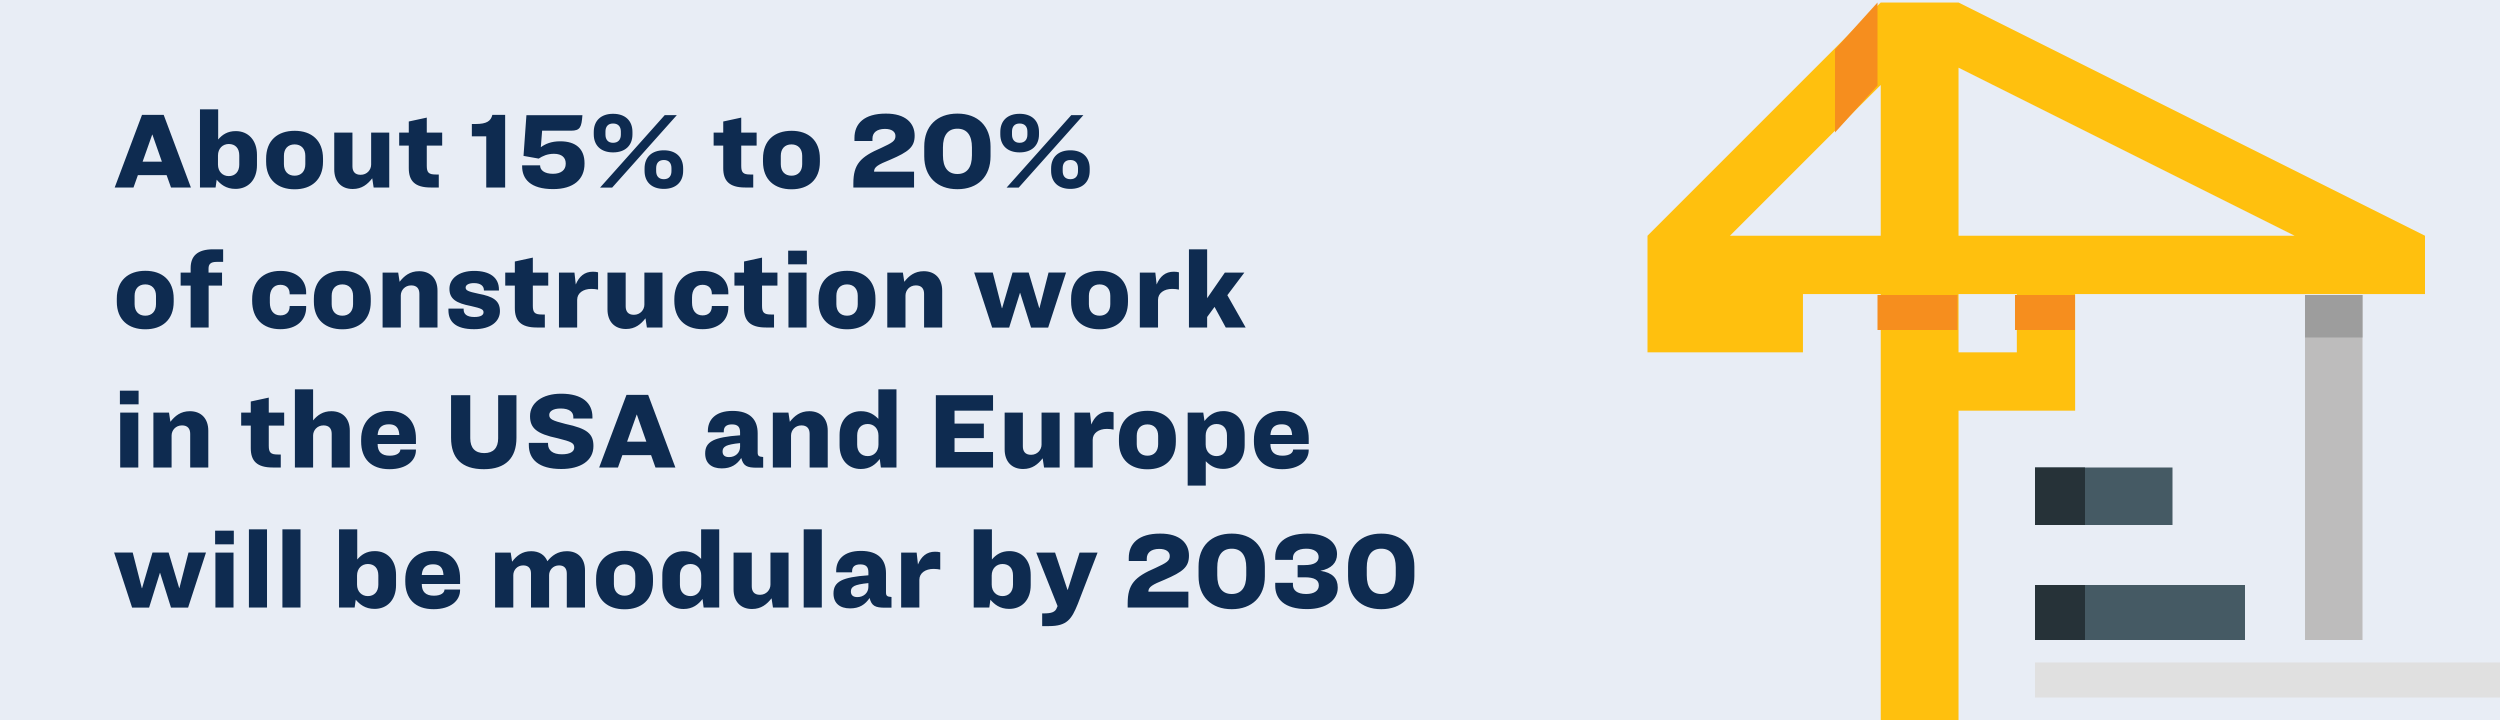 <svg width="1000" height="288" viewBox="0 0 1000 288" fill="none" xmlns="http://www.w3.org/2000/svg">
<rect x="0" y="0" width="1000" height="288" fill="#808080" stroke="none"/>
<g clip-path="url(#clip0_854_92)">
<rect width="1000" height="288" fill="#E8EDF5"/>
<path d="M68.4 75H76.36L65.48 45.96H56.8L45.88 75H53.4L55.16 70.04H66.64L68.4 75ZM60.88 53.84H60.96L64.76 64.68H57.04L60.88 53.84ZM79.991 43.72V75H86.231L86.671 71.88C88.191 73.64 90.351 75.56 94.191 75.56C99.231 75.56 102.791 72 102.791 66.04V61.96C102.791 56.04 99.271 52.44 94.311 52.44C90.951 52.44 88.871 53.92 87.271 55.8V43.72H79.991ZM91.511 57.6C94.111 57.6 95.711 59.28 95.711 62.16V65.88C95.711 68.68 94.071 70.44 91.511 70.44C89.071 70.44 87.191 68.64 87.191 65.84V62.2C87.191 59.4 89.071 57.6 91.511 57.6ZM117.887 52.32C111.047 52.32 106.447 56.16 106.447 63.48V64.68C106.447 71.92 111.087 75.72 117.847 75.72C124.607 75.72 129.207 71.92 129.207 64.68V63.48C129.207 56.16 124.647 52.32 117.887 52.32ZM117.847 57.76C120.527 57.76 122.127 59.56 122.127 62.32V65.68C122.127 68.52 120.487 70.28 117.847 70.28C115.167 70.28 113.567 68.52 113.567 65.68V62.32C113.567 59.56 115.127 57.76 117.847 57.76ZM133.697 53.04V67.76C133.697 72.6 136.497 75.6 141.097 75.6C144.777 75.6 147.057 73.68 148.897 71.32L149.457 75H155.697V53.04H148.457V65.84C148.457 67.92 146.817 69.92 144.257 69.92C141.937 69.92 140.977 68.56 140.977 66.52V53.04H133.697ZM159.672 53.04V58.24H163.512V67.28C163.512 72.28 165.872 75 172.272 75H175.512V69.8H174.272C171.472 69.8 170.712 69 170.712 66.32V58.24H176.872V53.04H170.712V47.04L163.512 48.6V53.04H159.672ZM188.738 54.52H194.498V75H202.058V45.96H196.938C196.338 48.4 194.738 49.6 190.218 49.6H188.738V54.52ZM210.568 46.08L209.408 62.36L215.488 63.44C217.048 62.4 218.928 61.52 221.608 61.52C224.848 61.52 226.288 63.16 226.288 65.32V65.56C226.288 68 224.408 69.52 221.208 69.52C217.688 69.52 216.048 68 216.048 66.24V66.12H208.848V66.52C208.848 71.52 212.088 75.64 221.248 75.64C229.408 75.64 233.808 71.76 233.808 65.52V65.28C233.808 59.6 230.408 56.52 224.088 56.52C220.448 56.52 218.088 57.6 216.328 58.88L216.848 52.28H228.328C232.088 52.28 232.608 50.92 232.968 46.08H210.568ZM245.223 45.52C240.463 45.52 237.503 48.2 237.503 52.8V53.72C237.503 58.28 240.463 60.96 245.223 60.96C250.023 60.96 252.983 58.28 252.983 53.72V52.8C252.983 48.2 250.023 45.52 245.223 45.52ZM270.743 46.04H265.903L240.023 75.04H244.863L270.743 46.04ZM245.223 49.4C247.343 49.4 248.343 50.72 248.343 52.64V53.84C248.343 55.76 247.343 57.12 245.223 57.12C243.143 57.12 242.183 55.76 242.183 53.84V52.64C242.183 50.72 243.143 49.4 245.223 49.4ZM265.543 75.56C270.303 75.56 273.263 72.88 273.263 68.32V67.4C273.263 62.8 270.303 60.12 265.543 60.12C260.743 60.12 257.823 62.8 257.823 67.4V68.32C257.823 72.88 260.743 75.56 265.543 75.56ZM265.543 71.68C263.423 71.68 262.463 70.36 262.463 68.44V67.28C262.463 65.32 263.423 64 265.543 64C267.623 64 268.583 65.32 268.583 67.28V68.44C268.583 70.36 267.623 71.68 265.543 71.68ZM285.453 53.04V58.24H289.293V67.28C289.293 72.28 291.653 75 298.053 75H301.293V69.8H300.053C297.253 69.8 296.493 69 296.493 66.32V58.24H302.653V53.04H296.493V47.04L289.293 48.6V53.04H285.453ZM316.637 52.32C309.797 52.32 305.197 56.16 305.197 63.48V64.68C305.197 71.92 309.837 75.72 316.597 75.72C323.357 75.72 327.957 71.92 327.957 64.68V63.48C327.957 56.16 323.397 52.32 316.637 52.32ZM316.597 57.76C319.277 57.76 320.877 59.56 320.877 62.32V65.68C320.877 68.52 319.237 70.28 316.597 70.28C313.917 70.28 312.317 68.52 312.317 65.68V62.32C312.317 59.56 313.877 57.76 316.597 57.76ZM354.302 45.44C345.702 45.44 341.782 49.4 341.782 55.2V56.4H348.982V55.48C348.982 53.08 350.662 51.6 353.942 51.56C356.702 51.56 358.182 52.68 358.182 54.4C358.182 56.4 356.862 57.12 352.502 59.16C344.102 62.76 341.342 65.72 341.342 73.4V75H365.622V68.68H349.622C349.622 66.76 351.182 65.88 356.102 63.88C363.462 60.72 365.862 58.8 365.862 54.24C365.862 49.32 362.302 45.4 354.302 45.44ZM382.977 45.44C374.777 45.44 369.697 50.44 369.697 58.64V62.48C369.697 70.64 374.777 75.68 382.977 75.68C391.137 75.68 396.217 70.64 396.217 62.48V58.64C396.217 50.44 391.137 45.44 382.977 45.44ZM382.977 51.48C386.817 51.48 388.777 54.16 388.777 58.96V62.12C388.777 66.96 386.817 69.6 382.977 69.6C379.137 69.6 377.177 66.96 377.177 62.12V58.96C377.177 54.16 379.137 51.48 382.977 51.48ZM407.84 45.52C403.08 45.52 400.12 48.2 400.12 52.8V53.72C400.12 58.28 403.08 60.96 407.84 60.96C412.64 60.96 415.6 58.28 415.6 53.72V52.8C415.6 48.2 412.64 45.52 407.84 45.52ZM433.36 46.04H428.52L402.64 75.04H407.48L433.36 46.04ZM407.84 49.4C409.96 49.4 410.96 50.72 410.96 52.64V53.84C410.96 55.76 409.96 57.12 407.84 57.12C405.76 57.12 404.8 55.76 404.8 53.84V52.64C404.8 50.72 405.76 49.4 407.84 49.4ZM428.16 75.56C432.92 75.56 435.88 72.88 435.88 68.32V67.4C435.88 62.8 432.92 60.12 428.16 60.12C423.36 60.12 420.44 62.8 420.44 67.4V68.32C420.44 72.88 423.36 75.56 428.16 75.56ZM428.16 71.68C426.04 71.68 425.08 70.36 425.08 68.44V67.28C425.08 65.32 426.04 64 428.16 64C430.24 64 431.2 65.32 431.2 67.28V68.44C431.2 70.36 430.24 71.68 428.16 71.68ZM58.16 108.32C51.32 108.32 46.72 112.16 46.72 119.48V120.68C46.72 127.92 51.36 131.72 58.12 131.72C64.88 131.72 69.48 127.92 69.48 120.68V119.48C69.48 112.16 64.92 108.32 58.16 108.32ZM58.12 113.76C60.8 113.76 62.4 115.56 62.4 118.32V121.68C62.4 124.52 60.76 126.28 58.12 126.28C55.44 126.28 53.84 124.52 53.84 121.68V118.32C53.84 115.56 55.4 113.76 58.12 113.76ZM89.256 99.72H85.296C78.896 99.72 76.256 102.48 76.256 107.24V109.04H72.256V114.24H76.256V131H83.456V114.24H88.816V109.04H83.416V107.44C83.416 105.68 84.256 104.76 86.576 104.76H89.256V99.72ZM112.142 108.36C105.142 108.36 100.862 112.72 100.862 119.68V120.36C100.862 127.32 105.022 131.68 112.142 131.68C118.862 131.68 122.462 127.88 122.462 123V122.4H115.862V122.56C115.862 124.68 114.622 126.16 112.142 126.16C109.342 126.16 107.942 124 107.942 121.08V118.96C107.942 116.04 109.342 113.92 112.142 113.92C114.622 113.92 115.862 115.4 115.862 117.48V117.72H122.462V117.04C122.462 112.12 118.862 108.36 112.142 108.36ZM136.988 108.32C130.148 108.32 125.548 112.16 125.548 119.48V120.68C125.548 127.92 130.188 131.72 136.948 131.72C143.708 131.72 148.308 127.92 148.308 120.68V119.48C148.308 112.16 143.748 108.32 136.988 108.32ZM136.948 113.76C139.628 113.76 141.228 115.56 141.228 118.32V121.68C141.228 124.52 139.588 126.28 136.948 126.28C134.268 126.28 132.668 124.52 132.668 121.68V118.32C132.668 115.56 134.228 113.76 136.948 113.76ZM153.038 109.04V131H160.318V118.2C160.318 116.16 161.918 114.16 164.478 114.16C166.758 114.16 167.758 115.48 167.758 117.56V131H174.998V116.28C174.998 111.48 172.198 108.48 167.638 108.48C163.958 108.48 161.678 110.36 159.838 112.72L159.278 109.04H153.038ZM189.653 108.36C183.453 108.36 179.773 111.48 179.773 115.52C179.773 119.6 182.493 121.28 188.333 122.4C192.613 123.36 193.413 123.8 193.413 124.92C193.413 125.96 192.453 126.8 189.733 126.8C186.693 126.8 185.453 125.6 185.453 123.8V123.44H179.373V124.12C179.373 128.6 182.173 131.68 189.653 131.68C196.373 131.68 199.973 128.56 199.973 124.44C199.973 120.16 197.133 118.56 191.333 117.48C187.173 116.6 186.253 116.16 186.253 115C186.253 114 187.453 113.24 189.573 113.24C192.133 113.24 193.573 114.28 193.573 116.12V116.2H199.573V115.8C199.573 111.08 196.013 108.36 189.653 108.36ZM202.094 109.04V114.24H205.934V123.28C205.934 128.28 208.294 131 214.694 131H217.934V125.8H216.694C213.894 125.8 213.134 125 213.134 122.32V114.24H219.294V109.04H213.134V103.04L205.934 104.6V109.04H202.094ZM223.585 109.04V131H230.865V119.92C230.865 117.24 233.265 115.56 236.545 115.56C237.625 115.56 238.385 115.68 239.225 115.84V108.92C238.585 108.76 237.905 108.68 237.145 108.68C233.785 108.68 231.625 110.6 230.305 113.8L229.785 109.04H223.585ZM242.993 109.04V123.76C242.993 128.6 245.793 131.6 250.393 131.6C254.073 131.6 256.353 129.68 258.193 127.32L258.753 131H264.993V109.04H257.753V121.84C257.753 123.92 256.113 125.92 253.553 125.92C251.233 125.92 250.273 124.56 250.273 122.52V109.04H242.993ZM281.009 108.36C274.009 108.36 269.729 112.72 269.729 119.68V120.36C269.729 127.32 273.889 131.68 281.009 131.68C287.729 131.68 291.329 127.88 291.329 123V122.4H284.729V122.56C284.729 124.68 283.489 126.16 281.009 126.16C278.209 126.16 276.809 124 276.809 121.08V118.96C276.809 116.04 278.209 113.92 281.009 113.92C283.489 113.92 284.729 115.4 284.729 117.48V117.72H291.329V117.04C291.329 112.12 287.729 108.36 281.009 108.36ZM293.773 109.04V114.24H297.613V123.28C297.613 128.28 299.973 131 306.373 131H309.613V125.8H308.373C305.573 125.8 304.813 125 304.813 122.32V114.24H310.973V109.04H304.813V103.04L297.613 104.6V109.04H293.773ZM315.265 100.28V105.72H322.745V100.28H315.265ZM315.385 109.04V131H322.625V109.04H315.385ZM338.863 108.32C332.023 108.32 327.423 112.16 327.423 119.48V120.68C327.423 127.92 332.063 131.72 338.823 131.72C345.583 131.72 350.183 127.92 350.183 120.68V119.48C350.183 112.16 345.623 108.32 338.863 108.32ZM338.823 113.76C341.503 113.76 343.103 115.56 343.103 118.32V121.68C343.103 124.52 341.463 126.28 338.823 126.28C336.143 126.28 334.543 124.52 334.543 121.68V118.32C334.543 115.56 336.103 113.76 338.823 113.76ZM354.913 109.04V131H362.193V118.2C362.193 116.16 363.793 114.16 366.353 114.16C368.633 114.16 369.633 115.48 369.633 117.56V131H376.873V116.28C376.873 111.48 374.073 108.48 369.513 108.48C365.833 108.48 363.553 110.36 361.713 112.72L361.153 109.04H354.913ZM389.663 109L396.863 131.04H403.663L407.983 117.16H408.063L412.423 131.04H419.263L426.423 109H419.423L415.783 123.24H415.703L411.463 109H405.023L400.863 123.24H400.743L397.103 109H389.663ZM439.879 108.32C433.039 108.32 428.439 112.16 428.439 119.48V120.68C428.439 127.92 433.079 131.72 439.839 131.72C446.599 131.72 451.199 127.92 451.199 120.68V119.48C451.199 112.16 446.639 108.32 439.879 108.32ZM439.839 113.76C442.519 113.76 444.119 115.56 444.119 118.32V121.68C444.119 124.52 442.479 126.28 439.839 126.28C437.159 126.28 435.559 124.52 435.559 121.68V118.32C435.559 115.56 437.119 113.76 439.839 113.76ZM455.929 109.04V131H463.209V119.92C463.209 117.24 465.609 115.56 468.889 115.56C469.969 115.56 470.729 115.68 471.569 115.84V108.92C470.929 108.76 470.249 108.68 469.489 108.68C466.129 108.68 463.969 110.6 462.649 113.8L462.129 109.04H455.929ZM475.577 99.72V131H482.857V126.8L485.817 122.76L490.297 131H498.257L490.937 118.08L497.737 109.04H489.937L482.857 119.28V99.72H475.577ZM47.96 156.28V161.72H55.44V156.28H47.96ZM48.08 165.04V187H55.32V165.04H48.08ZM61.358 165.04V187H68.638V174.2C68.638 172.16 70.238 170.16 72.798 170.16C75.078 170.16 76.078 171.48 76.078 173.56V187H83.318V172.28C83.318 167.48 80.518 164.48 75.958 164.48C72.278 164.48 69.998 166.36 68.158 168.72L67.598 165.04H61.358ZM96.469 165.04V170.24H100.309V179.28C100.309 184.28 102.669 187 109.069 187H112.309V181.8H111.069C108.269 181.8 107.509 181 107.509 178.32V170.24H113.669V165.04H107.509V159.04L100.309 160.6V165.04H96.469ZM117.96 155.72V187H125.24V174.2C125.24 172.16 126.84 170.16 129.4 170.16C131.68 170.16 132.68 171.48 132.68 173.56V187H139.92V172.28C139.92 167.48 137.12 164.48 132.56 164.48C129.2 164.48 127 166.04 125.24 168.16V155.72H117.96ZM155.575 164.36C148.575 164.36 144.455 169.04 144.455 175.84V176.6C144.455 183.4 148.335 187.68 155.775 187.68C162.695 187.68 166.375 184.2 166.375 180.04V179.8H160.135V179.84C160.135 181.04 158.855 182.28 155.895 182.28C152.615 182.28 151.055 180.68 151.055 177.68V177.6H166.375V175.36C166.375 169.08 163.055 164.36 155.575 164.36ZM155.575 169.72C157.815 169.72 159.015 170.64 159.495 172.44C159.615 172.88 159.695 173.4 159.735 174H151.055C151.095 173.48 151.175 173 151.295 172.56C151.815 170.68 153.255 169.72 155.575 169.72ZM180.422 158.08V175.12C180.422 183.24 184.622 187.68 193.542 187.68C202.302 187.68 206.582 183.16 206.582 175.12V158.08H199.262V175.32C199.262 179.16 197.342 181.24 193.702 181.24C190.022 181.24 188.102 179.16 188.102 175.32V158.08H180.422ZM224.453 157.48C216.893 157.48 212.013 161.16 212.013 166.44C212.013 171.12 214.453 173.52 223.133 175.32C228.573 176.68 229.693 177.2 229.693 179C229.693 180.68 228.013 181.72 224.733 181.72C221.173 181.72 219.213 180.2 219.213 177.6V177.16H211.533V178.04C211.533 183.72 215.453 187.6 224.493 187.6C232.133 187.6 237.373 184.36 237.373 178.44C237.373 173.6 235.053 171.44 226.133 169.56C220.973 168.24 219.693 167.68 219.693 165.96C219.693 164.52 221.213 163.4 224.253 163.4C227.813 163.4 229.333 164.84 229.333 166.8V167.4H236.973V166.76C236.973 161.32 233.053 157.48 224.453 157.48ZM262.189 187H270.149L259.269 157.96H250.589L239.669 187H247.189L248.949 182.04H260.429L262.189 187ZM254.669 165.84H254.749L258.549 176.68H250.829L254.669 165.84ZM296.509 183.2C297.309 186.4 298.789 187.08 302.749 187.08H305.269V182.8C303.469 182.68 303.069 182.32 303.069 180.96V173.32C303.069 167.92 300.069 164.36 293.029 164.36C285.949 164.36 283.149 168.12 283.149 172.36V172.92H289.509V172.52C289.509 170.76 290.509 169.76 292.789 169.76C295.189 169.76 296.029 170.88 296.029 172.92V174.12C290.709 174.48 287.309 175.16 285.269 176.16C282.789 177.4 282.069 179.16 282.069 181.4C282.069 185.28 284.589 187.36 288.709 187.36C292.509 187.36 294.789 185.76 296.509 183.2ZM291.629 182.84C289.869 182.84 289.029 182.04 289.029 180.6C289.029 179.68 289.309 178.96 290.469 178.36C291.429 177.92 293.109 177.52 296.029 177.24V178.76C296.029 181.16 294.109 182.84 291.629 182.84ZM309.132 165.04V187H316.412V174.2C316.412 172.16 318.012 170.16 320.572 170.16C322.852 170.16 323.852 171.48 323.852 173.56V187H331.092V172.28C331.092 167.48 328.292 164.48 323.732 164.48C320.052 164.48 317.772 166.36 315.932 168.72L315.372 165.04H309.132ZM344.387 164.48C339.347 164.48 335.827 168.04 335.827 174V178.08C335.827 184 339.307 187.6 344.307 187.6C348.027 187.6 350.227 185.76 351.907 183.6L352.347 187H358.587V155.72H351.347V167.56C349.827 166 347.787 164.48 344.387 164.48ZM347.107 169.6C349.547 169.6 351.387 171.4 351.387 174.2V177.84C351.387 180.64 349.547 182.44 347.107 182.44C344.507 182.44 342.867 180.72 342.867 177.88V174.16C342.867 171.32 344.507 169.6 347.107 169.6ZM374.337 158.08V187H397.217V180.8H381.817V175.24H393.537V169.44H381.817V164.28H397.217V158.08H374.337ZM401.861 165.04V179.76C401.861 184.6 404.661 187.6 409.261 187.6C412.941 187.6 415.221 185.68 417.061 183.32L417.621 187H423.861V165.04H416.621V177.84C416.621 179.92 414.981 181.92 412.421 181.92C410.101 181.92 409.141 180.56 409.141 178.52V165.04H401.861ZM429.796 165.04V187H437.076V175.92C437.076 173.24 439.476 171.56 442.756 171.56C443.836 171.56 444.596 171.68 445.436 171.84V164.92C444.796 164.76 444.116 164.68 443.356 164.68C439.996 164.68 437.836 166.6 436.516 169.8L435.996 165.04H429.796ZM459.019 164.32C452.179 164.32 447.579 168.16 447.579 175.48V176.68C447.579 183.92 452.219 187.72 458.979 187.72C465.739 187.72 470.339 183.92 470.339 176.68V175.48C470.339 168.16 465.779 164.32 459.019 164.32ZM458.979 169.76C461.659 169.76 463.259 171.56 463.259 174.32V177.68C463.259 180.52 461.619 182.28 458.979 182.28C456.299 182.28 454.699 180.52 454.699 177.68V174.32C454.699 171.56 456.259 169.76 458.979 169.76ZM475.069 165.04V194.24H482.309V184.48C483.829 186.04 485.869 187.56 489.269 187.56C494.309 187.56 497.869 184 497.869 178.04V173.96C497.869 168.04 494.349 164.44 489.389 164.44C485.629 164.44 483.469 166.28 481.789 168.4L481.309 165.04H475.069ZM486.589 169.6C489.189 169.6 490.789 171.28 490.789 174.16V177.88C490.789 180.68 489.149 182.44 486.589 182.44C484.149 182.44 482.269 180.64 482.269 177.84V174.2C482.269 171.4 484.149 169.6 486.589 169.6ZM512.685 164.36C505.685 164.36 501.565 169.04 501.565 175.84V176.6C501.565 183.4 505.445 187.68 512.885 187.68C519.805 187.68 523.485 184.2 523.485 180.04V179.8H517.245V179.84C517.245 181.04 515.965 182.28 513.005 182.28C509.725 182.28 508.165 180.68 508.165 177.68V177.6H523.485V175.36C523.485 169.08 520.165 164.36 512.685 164.36ZM512.685 169.72C514.925 169.72 516.125 170.64 516.605 172.44C516.725 172.88 516.805 173.4 516.845 174H508.165C508.205 173.48 508.285 173 508.405 172.56C508.925 170.68 510.365 169.72 512.685 169.72ZM45.64 221L52.84 243.04H59.64L63.96 229.16H64.04L68.4 243.04H75.24L82.4 221H75.4L71.76 235.24H71.68L67.44 221H61L56.84 235.24H56.72L53.08 221H45.64ZM86.046 212.28V217.72H93.526V212.28H86.046ZM86.166 221.04V243H93.406V221.04H86.166ZM99.564 211.72V243H106.804V211.72H99.564ZM112.963 211.72V243H120.203V211.72H112.963ZM135.616 211.72V243H141.856L142.296 239.88C143.816 241.64 145.976 243.56 149.816 243.56C154.856 243.56 158.416 240 158.416 234.04V229.96C158.416 224.04 154.896 220.44 149.936 220.44C146.576 220.44 144.496 221.92 142.896 223.8V211.72H135.616ZM147.136 225.6C149.736 225.6 151.336 227.28 151.336 230.16V233.88C151.336 236.68 149.696 238.44 147.136 238.44C144.696 238.44 142.816 236.64 142.816 233.84V230.2C142.816 227.4 144.696 225.6 147.136 225.6ZM173.232 220.36C166.232 220.36 162.112 225.04 162.112 231.84V232.6C162.112 239.4 165.992 243.68 173.432 243.68C180.352 243.68 184.032 240.2 184.032 236.04V235.8H177.792V235.84C177.792 237.04 176.512 238.28 173.552 238.28C170.272 238.28 168.712 236.68 168.712 233.68V233.6H184.032V231.36C184.032 225.08 180.712 220.36 173.232 220.36ZM173.232 225.72C175.472 225.72 176.672 226.64 177.152 228.44C177.272 228.88 177.352 229.4 177.392 230H168.712C168.752 229.48 168.832 229 168.952 228.56C169.472 226.68 170.912 225.72 173.232 225.72ZM205.318 230.08C205.318 228.08 206.838 226.16 209.278 226.16C211.518 226.16 212.398 227.48 212.398 229.44V243H219.638V230.08C219.638 228.08 221.158 226.16 223.638 226.16C225.798 226.16 226.718 227.48 226.718 229.44V243H233.998V228.12C233.998 223.44 231.278 220.48 226.758 220.48C223.038 220.48 220.718 222.28 218.958 224.48C217.918 221.96 215.638 220.48 212.478 220.48C208.838 220.48 206.638 222.32 204.838 224.68L204.278 221.04H198.038V243H205.318V230.08ZM249.879 220.32C243.039 220.32 238.439 224.16 238.439 231.48V232.68C238.439 239.92 243.079 243.72 249.839 243.72C256.599 243.72 261.199 239.92 261.199 232.68V231.48C261.199 224.16 256.639 220.32 249.879 220.32ZM249.839 225.76C252.519 225.76 254.119 227.56 254.119 230.32V233.68C254.119 236.52 252.479 238.28 249.839 238.28C247.159 238.28 245.559 236.52 245.559 233.68V230.32C245.559 227.56 247.119 225.76 249.839 225.76ZM273.489 220.48C268.449 220.48 264.929 224.04 264.929 230V234.08C264.929 240 268.409 243.6 273.409 243.6C277.129 243.6 279.329 241.76 281.009 239.6L281.449 243H287.689V211.72H280.449V223.56C278.929 222 276.889 220.48 273.489 220.48ZM276.209 225.6C278.649 225.6 280.489 227.4 280.489 230.2V233.84C280.489 236.64 278.649 238.44 276.209 238.44C273.609 238.44 271.969 236.72 271.969 233.88V230.16C271.969 227.32 273.609 225.6 276.209 225.6ZM293.423 221.04V235.76C293.423 240.6 296.223 243.6 300.823 243.6C304.503 243.6 306.783 241.68 308.623 239.32L309.183 243H315.423V221.04H308.183V233.84C308.183 235.92 306.543 237.92 303.983 237.92C301.663 237.92 300.703 236.56 300.703 234.52V221.04H293.423ZM321.478 211.72V243H328.718V211.72H321.478ZM347.837 239.2C348.637 242.4 350.117 243.08 354.077 243.08H356.597V238.8C354.797 238.68 354.397 238.32 354.397 236.96V229.32C354.397 223.92 351.397 220.36 344.357 220.36C337.277 220.36 334.477 224.12 334.477 228.36V228.92H340.837V228.52C340.837 226.76 341.837 225.76 344.117 225.76C346.517 225.76 347.357 226.88 347.357 228.92V230.12C342.037 230.48 338.637 231.16 336.597 232.16C334.117 233.4 333.397 235.16 333.397 237.4C333.397 241.28 335.917 243.36 340.037 243.36C343.837 243.36 346.117 241.76 347.837 239.2ZM342.957 238.84C341.197 238.84 340.357 238.04 340.357 236.6C340.357 235.68 340.637 234.96 341.797 234.36C342.757 233.92 344.437 233.52 347.357 233.24V234.76C347.357 237.16 345.437 238.84 342.957 238.84ZM360.46 221.04V243H367.74V231.92C367.74 229.24 370.14 227.56 373.42 227.56C374.5 227.56 375.26 227.68 376.1 227.84V220.92C375.46 220.76 374.78 220.68 374.02 220.68C370.66 220.68 368.5 222.6 367.18 225.8L366.66 221.04H360.46ZM389.483 211.72V243H395.723L396.163 239.88C397.683 241.64 399.843 243.56 403.683 243.56C408.723 243.56 412.283 240 412.283 234.04V229.96C412.283 224.04 408.763 220.44 403.803 220.44C400.443 220.44 398.363 221.92 396.763 223.8V211.72H389.483ZM401.003 225.6C403.603 225.6 405.203 227.28 405.203 230.16V233.88C405.203 236.68 403.563 238.44 401.003 238.44C398.563 238.44 396.683 236.64 396.683 233.84V230.2C396.683 227.4 398.563 225.6 401.003 225.6ZM414.508 221.04L423.028 242.44L422.748 243.08C422.148 244.88 420.468 245.36 417.588 245.36H416.868V250.44H419.588C426.828 250.44 428.628 247.68 431.108 241.6L439.028 221.04H431.828L427.108 235.92H426.988L422.028 221.04H414.508ZM464.028 213.44C455.428 213.44 451.508 217.4 451.508 223.2V224.4H458.708V223.48C458.708 221.08 460.388 219.6 463.668 219.56C466.428 219.56 467.908 220.68 467.908 222.4C467.908 224.4 466.588 225.12 462.228 227.16C453.828 230.76 451.068 233.72 451.068 241.4V243H475.348V236.68H459.348C459.348 234.76 460.908 233.88 465.828 231.88C473.188 228.72 475.588 226.8 475.588 222.24C475.588 217.32 472.028 213.4 464.028 213.44ZM492.704 213.44C484.504 213.44 479.424 218.44 479.424 226.64V230.48C479.424 238.64 484.504 243.68 492.704 243.68C500.864 243.68 505.944 238.64 505.944 230.48V226.64C505.944 218.44 500.864 213.44 492.704 213.44ZM492.704 219.48C496.544 219.48 498.504 222.16 498.504 226.96V230.12C498.504 234.96 496.544 237.6 492.704 237.6C488.864 237.6 486.904 234.96 486.904 230.12V226.96C486.904 222.16 488.864 219.48 492.704 219.48ZM522.932 213.44C513.772 213.44 510.092 217.6 510.092 222.8V223.96H517.172V223.16C517.172 221.12 518.892 219.48 522.492 219.48C525.532 219.48 527.452 220.72 527.452 222.8V222.84C527.452 224.84 525.692 226.04 521.852 226.04H519.052V230.92H521.852C525.732 230.92 527.532 231.96 527.532 234.16V234.2C527.532 236.28 525.692 237.6 522.452 237.6C518.812 237.6 517.172 236.04 517.172 233.96V233.12H510.092V234.32C510.092 239.52 513.612 243.64 522.852 243.64C530.812 243.64 535.092 239.76 535.092 235.2V234.96C535.092 231.4 533.052 229.04 528.132 228.32C532.572 227.48 534.812 225.08 534.812 221.68V221.6C534.812 217.16 530.812 213.44 522.932 213.44ZM552.508 213.44C544.308 213.44 539.228 218.44 539.228 226.64V230.48C539.228 238.64 544.308 243.68 552.508 243.68C560.668 243.68 565.748 238.64 565.748 230.48V226.64C565.748 218.44 560.668 213.44 552.508 213.44ZM552.508 219.48C556.348 219.48 558.308 222.16 558.308 226.96V230.12C558.308 234.96 556.348 237.6 552.508 237.6C548.668 237.6 546.708 234.96 546.708 230.12V226.96C546.708 222.16 548.668 219.48 552.508 219.48Z" fill="#0E2B50"/>
<path d="M783.409 1H752.295L659 94.295V140.943H721.181V117.619H752.295V312H783.409V164.267H830.057V117.619H970V94.295L783.409 1ZM691.98 94.295L752.295 33.98V94.295H691.98ZM806.733 140.943H783.409V117.619H806.733V140.943ZM783.409 94.295V27.076L917.848 94.295H783.409Z" fill="#FFC00E"/>
<path d="M1000 265H814V279H1000V265Z" fill="#E0E0E0"/>
<path d="M898 234H814V256H898V234Z" fill="#455A64"/>
<path d="M869 187H814V210H869V187Z" fill="#455A64"/>
<path d="M834 234H814V256H834V234Z" fill="#263238"/>
<path d="M834 187H814V210H834V187Z" fill="#263238"/>
<path d="M945 118H922V256H945V118Z" fill="#BDBCBC"/>
<path d="M945 118H922V135H945V118Z" fill="#9D9D9D"/>
<path d="M751 1L734 19.79V53L751 34.211V1Z" fill="#F68E1E"/>
<path d="M830 118H806V132H830V118Z" fill="#F68E1E"/>
<path d="M783 118H751V132H783V118Z" fill="#F68E1E"/>
</g>
<defs>
<clipPath id="clip0_854_92">
<rect width="1000" height="288" fill="white"/>
</clipPath>
</defs>
</svg>
